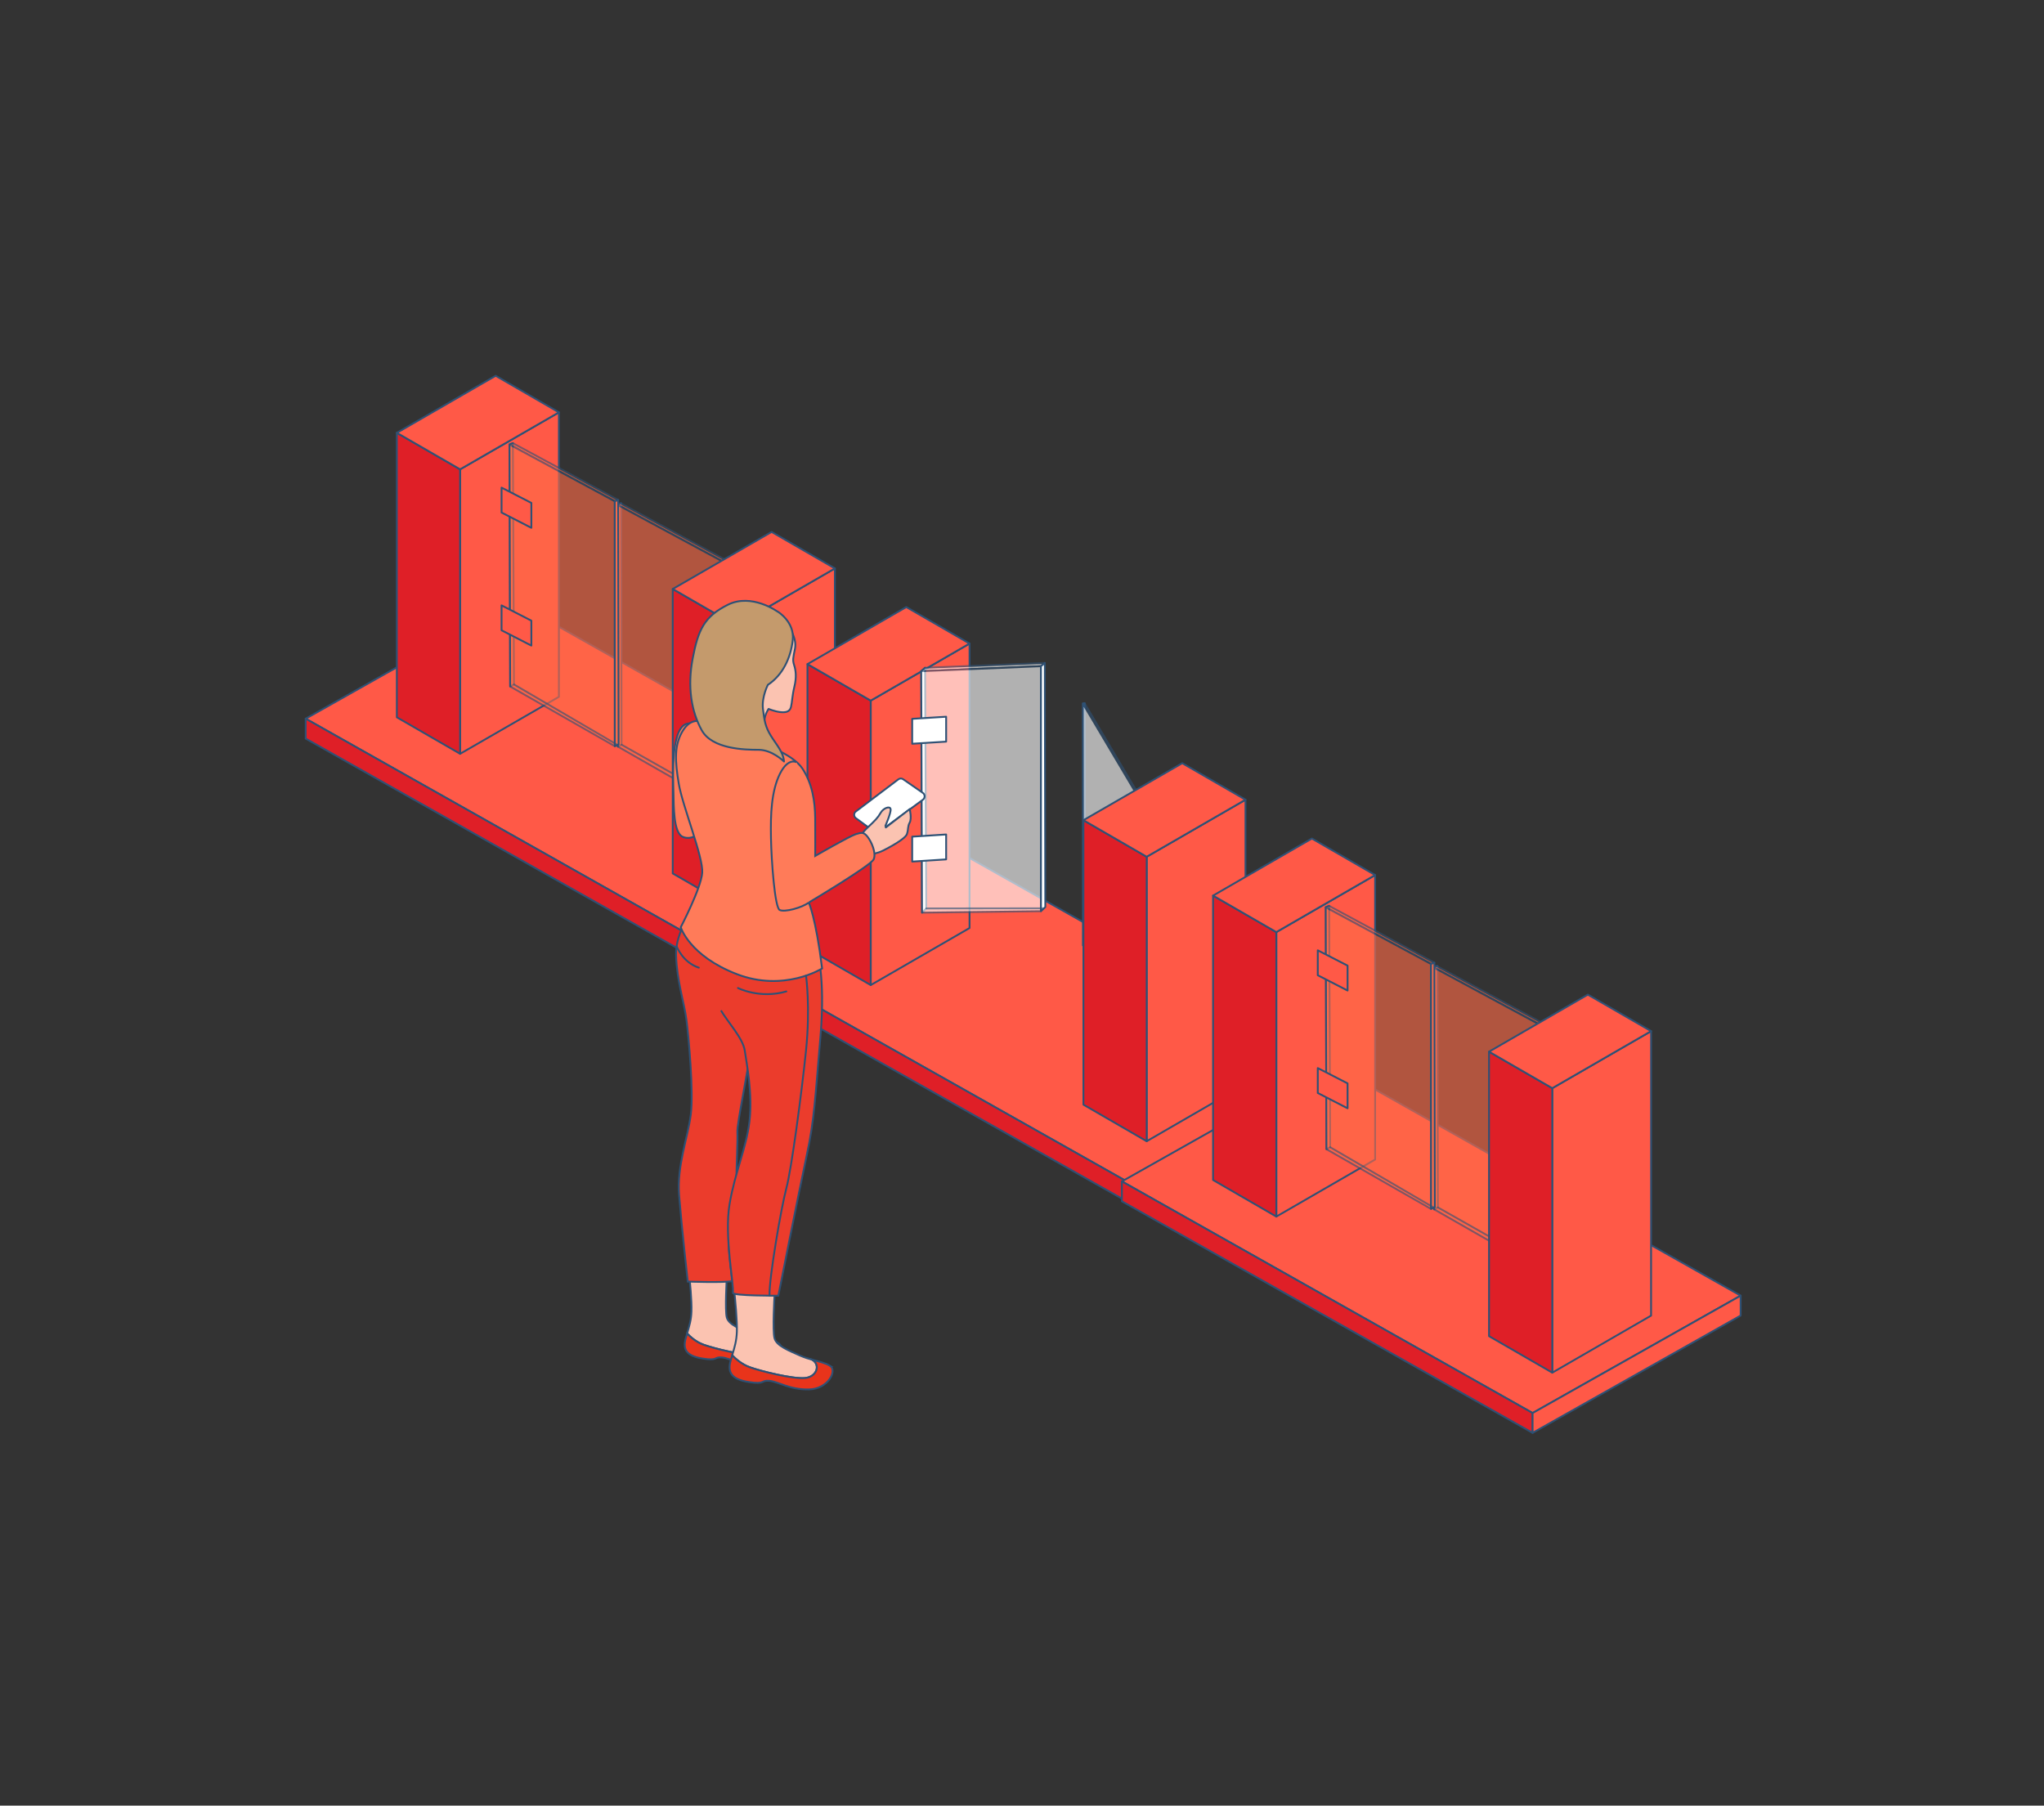 <?xml version="1.0" encoding="UTF-8"?>
<svg id="Layer_1" data-name="Layer 1" xmlns="http://www.w3.org/2000/svg" viewBox="0 0 280.5 247.8">
    <rect x="0" y="0" width="280.5" height="247.8" fill="#333333" stroke="none"/>
    <defs>
        <style>
            .cls-1 {
            fill: #ff7b59;
            }

            .cls-1, .cls-2, .cls-3 {
            stroke-miterlimit: 10;
            }

            .cls-1, .cls-2, .cls-3, .cls-4, .cls-5, .cls-6, .cls-7, .cls-8, .cls-9, .cls-10, .cls-11 {
            stroke: #2e5175;
            stroke-width: .25px;
            }

            .cls-2 {
            fill: #eb3c2c;
            }

            .cls-3 {
            fill: #e8341b;
            }

            .cls-4 {
            fill: #c49a6c;
            }

            .cls-4, .cls-5, .cls-6, .cls-7, .cls-8, .cls-9, .cls-10, .cls-11 {
            stroke-linecap: round;
            stroke-linejoin: round;
            }

            .cls-5 {
            fill: #df1f27;
            }

            .cls-6 {
            fill: #fff;
            }

            .cls-7 {
            fill: #f3452d;
            }

            .cls-8 {
            fill: #ff5947;
            }

            .cls-9 {
            fill: #ff6b47;
            }

            .cls-10 {
            fill: #fbc3b1;
            }

            .cls-11 {
            fill: none;
            }

            .cls-12 {
            opacity: .62;
            }
        </style>
    </defs>
    <g>
        <g>
            <polygon class="cls-8" points="41.95 98.63 98.3 130.41 126.86 114.31 70.51 82.53 41.95 98.63"/>
            <polygon class="cls-5" points="98.3 130.41 41.95 98.63 41.95 101.36 98.3 133.14 98.3 130.41"/>
            <polygon class="cls-7" points="98.3 133.14 126.86 117.04 126.86 114.31 98.3 130.41 98.3 133.14"/>
        </g>
        <g>
            <polygon class="cls-8" points="63.14 103.45 76.7 95.63 76.7 56.59 63.14 64.41 63.14 103.45"/>
            <polygon class="cls-5" points="54.46 98.44 63.14 103.45 63.14 64.41 54.46 59.4 54.46 98.44"/>
            <polygon class="cls-8" points="76.7 56.59 68.02 51.57 54.46 59.4 63.14 64.41 76.7 56.59"/>
        </g>
        <g>
            <polygon class="cls-9" points="85.24 69.06 85.3 102.2 84.78 102.46 84.78 69.25 85.24 69.06"/>
            <g class="cls-12">
                <polygon class="cls-9" points="84.69 69.26 99.15 77.06 99.6 76.86 85.14 69.06 84.69 69.26"/>
                <polygon class="cls-9" points="84.79 102.46 99.14 110.66 99.14 77.05 84.69 69.26 84.79 102.46"/>
            </g>
            <g class="cls-12">
                <line class="cls-11" x1="85.3" y1="102.2" x2="99.66" y2="110.31"/>
            </g>
        </g>
        <g>
            <polygon class="cls-8" points="101 124.88 114.57 117.05 114.57 78.01 101 85.84 101 124.88"/>
            <polygon class="cls-5" points="92.32 119.87 101 124.88 101 85.84 92.32 80.83 92.32 119.87"/>
            <polygon class="cls-8" points="114.57 78.01 105.89 73 92.32 80.83 101 85.84 114.57 78.01"/>
        </g>
        <g>
            <polygon class="cls-9" points="70.38 60.81 70.53 93.93 70.01 94.21 69.92 61 70.38 60.81"/>
            <g class="cls-12">
                <polygon class="cls-9" points="69.92 61.01 84.38 68.8 84.83 68.61 70.37 60.81 69.92 61.01"/>
                <polygon class="cls-9" points="70.01 94.21 84.37 102.41 84.37 68.8 69.92 61.01 70.01 94.21"/>
            </g>
            <polygon class="cls-9" points="84.83 68.61 84.89 102.15 84.37 102.41 84.37 68.8 84.83 68.61"/>
            <g class="cls-12">
                <line class="cls-11" x1="70.53" y1="93.93" x2="84.69" y2="102.2"/>
            </g>
            <polygon class="cls-8" points="72.92 72.44 68.83 70.34 68.83 66.92 72.92 69.02 72.92 72.44"/>
            <polygon class="cls-8" points="72.92 88.6 68.83 86.5 68.83 83.08 72.92 85.18 72.92 88.6"/>
        </g>
    </g>
    <g>
        <polygon class="cls-8" points="98.3 130.37 154.65 162.15 183.21 146.05 126.86 114.26 98.3 130.37"/>
        <polygon class="cls-5" points="154.65 162.15 98.3 130.37 98.3 133.1 154.65 164.88 154.65 162.15"/>
        <polygon class="cls-7" points="154.65 164.88 183.21 148.77 183.21 146.05 154.65 162.15 154.65 164.88"/>
    </g>
    <g>
        <polygon class="cls-8" points="119.49 135.19 133.05 127.36 133.05 88.32 119.49 96.15 119.49 135.19"/>
        <polygon class="cls-5" points="110.81 130.18 119.49 135.19 119.49 96.15 110.81 91.14 110.81 130.18"/>
        <polygon class="cls-8" points="133.05 88.32 124.37 83.31 110.81 91.14 119.49 96.15 133.05 88.32"/>
    </g>
    <g>
        <polygon class="cls-6" points="148.86 96.51 148.89 129.66 148.63 129.76 148.63 96.55 148.86 96.51"/>
        <g class="cls-12">
            <polygon class="cls-6" points="148.59 96.54 155.76 108.64 155.98 108.58 148.81 96.48 148.59 96.54"/>
            <polygon class="cls-6" points="148.63 129.77 155.76 142.24 155.76 108.63 148.59 96.54 148.63 129.77"/>
        </g>
        <g class="cls-12">
            <line class="cls-11" x1="148.89" y1="129.66" x2="156.01" y2="142.05"/>
        </g>
    </g>
    <g>
        <polygon class="cls-8" points="157.36 156.62 170.92 148.78 170.92 109.75 157.36 117.58 157.36 156.62"/>
        <polygon class="cls-5" points="148.68 151.6 157.36 156.62 157.36 117.58 148.68 112.56 148.68 151.6"/>
        <polygon class="cls-8" points="170.92 109.75 162.24 104.74 148.68 112.56 157.36 117.58 170.92 109.75"/>
    </g>
    <g>
        <polygon class="cls-6" points="126.95 91.64 127.11 124.67 126.53 125.25 126.42 92.1 126.95 91.64"/>
        <g class="cls-12">
            <polygon class="cls-6" points="126.42 92.11 142.87 91.43 143.38 90.98 126.93 91.65 126.42 92.11"/>
            <polygon class="cls-6" points="126.53 125.25 142.85 125.05 142.85 91.43 126.42 92.11 126.53 125.25"/>
        </g>
        <polygon class="cls-6" points="143.38 90.98 143.45 124.48 142.85 125.05 142.85 91.43 143.38 90.98"/>
        <g class="cls-12">
            <line class="cls-11" x1="127.11" y1="124.67" x2="143.22" y2="124.65"/>
        </g>
        <polygon class="cls-6" points="129.84 101.78 125.18 102.07 125.18 98.65 129.84 98.36 129.84 101.78"/>
        <polygon class="cls-6" points="129.84 117.94 125.18 118.24 125.18 114.82 129.84 114.52 129.84 117.94"/>
    </g>
    <g>
        <g>
            <path class="cls-10"
                  d="m96.52,184.53c1.53.55,5.55,1.53,7.1,1.4,1.54-.13,2.05-1.66.97-2.35h0c-.5-.13-1.01-.29-1.54-.53-1.46-.66-3.07-1.26-3.32-2.27s0-5.34,0-5.34l-.1-3.93-5.44-.25s.2,1.86.35,3.27c.15,1.41.4,3.98.35,5.44-.04,1.21-.29,1.97-.6,3.02.42.44,1.22,1.17,2.23,1.53h0Z"/>
            <path class="cls-3"
                  d="m106.87,184.37c-.61-.39-1.41-.55-2.28-.78h0c1.08.68.57,2.22-.97,2.35-1.54.13-5.57-.85-7.1-1.4-1.01-.36-1.82-1.09-2.23-1.53-.06.22-.13.45-.2.71-.4,1.46.1,2.37,2.31,2.72s1.51-.25,2.67-.15,2.62,1.16,5.09,1.11c2.47-.05,3.68-2.42,2.72-3.02h0Z"/>
        </g>
        <g>
            <path class="cls-10"
                  d="m102.87,187.63c1.63.58,5.93,1.63,7.57,1.49,1.65-.14,2.19-1.78,1.04-2.51h0c-.53-.14-1.08-.31-1.65-.56-1.56-.7-3.28-1.34-3.55-2.42-.27-1.08,0-5.7,0-5.7l-.11-4.19-5.81-.27s.21,1.99.38,3.49c.16,1.51.43,4.25.38,5.81-.05,1.29-.31,2.1-.64,3.22.45.47,1.3,1.25,2.39,1.63h0Z"/>
            <path class="cls-3"
                  d="m113.92,187.45c-.65-.41-1.5-.58-2.44-.84h0c1.16.73.61,2.37-1.04,2.51-1.65.14-5.95-.91-7.57-1.49-1.08-.39-1.94-1.16-2.39-1.63-.07.24-.14.48-.22.76-.43,1.56.11,2.53,2.47,2.9,2.36.38,1.61-.27,2.85-.16s2.8,1.24,5.43,1.18c2.63-.05,3.92-2.58,2.9-3.23h0Z"/>
        </g>
        <path class="cls-2"
              d="m95.21,124.91s-2.52,2.73-2.43,6.19c.09,3.46,1.11,6.43,1.42,8.84s1,9.86.6,13.01-1.92,7.07-1.61,11.02c.31,3.94,1.19,11.91,1.19,11.91,0,0,4.98.18,6.11-.07,0,0-.5-3.78-.5-5.21s1.03-5.9,1.05-8.24.21-5.82.15-7,1.41-8.07,1.79-11.11c.38-3.04,5.13-9.39,5.13-9.39l-1.65-3.31-11.25-6.63h0Z"/>
        <path class="cls-2"
              d="m112.07,130.32s1.25,3.52.52,11.94c-.72,8.42-.84,11.47-1.88,16.28-1.03,4.8-3.9,19.28-3.9,19.28,0,0-6.32.03-6.24-.4.2-1.06-1.21-7.71-.45-12.18.76-4.47,2.27-7.54,2.73-11.33.46-3.78-.41-8.08-.65-9.75-.24-1.67-2.39-3.98-3.26-5.49"/>
        <path class="cls-10"
              d="m108.54,86.57s.8,1.17.56,2.44c-.25,1.26-.35,1.57-.12,2.27s.35,1.65.04,2.93c-.31,1.28-.31,2.15-.47,2.81-.16.66-.72.8-1.51.7s-1.57-.43-1.57-.43c0,0-.5.7-.58,1.65,0,0-.5-.47-.35-2.44.14-1.96.41-5.24,1.55-7.04,1.14-1.8,2.46-2.89,2.46-2.89h0Z"/>
        <path class="cls-1"
              d="m96.18,114.25s-1.28,1.16-2.52.58c-1.24-.58-1.2-4.19-1.24-6.05-.04-1.86-.47-9.5,2.17-9.5,2.64,0,1.59,14.97,1.59,14.97Z"/>
        <path class="cls-6"
              d="m126.65,109.75l-5.98,4.4c-.2.15-.48.15-.68,0l-2.54-1.87c-.31-.23-.31-.69,0-.92l5.82-4.4c.2-.15.47-.16.67-.02l2.7,1.87c.32.22.33.7.02.93h0Z"/>
        <path class="cls-10"
              d="m118.23,115.37s-.5-.54.73-1.7,1.51-1.46,1.89-2.12c.38-.66,1.3-.99,1.37-.5.07.5-.71,2.27-.71,2.27l.05.24,3.28-2.52s.31,1.27,0,1.84-.16.92-.38,1.58-2.33,1.79-3.21,2.24-1.91.59-1.91.59l-1.11-1.91h0Z"/>
        <path class="cls-1"
              d="m104.55,102.07s4.26,1.38,5.59,3.44c1.33,2.06,1.71,4.45,1.73,6.81.02,2.36,0,5.15,0,5.15,0,0,4.75-2.74,5.57-2.99s1.08-.31,1.61.35,1.24,2.25.84,3.11-8.9,5.92-8.9,5.92c0,0,.95,2,1.83,9.05,0,0-5.21,3.29-11.72.77-6.51-2.52-7.68-6.43-7.68-6.43,0,0,2.79-5.35,2.95-7.48s-2.72-9.19-3.22-12.21c-.5-3.02-.7-5.39.66-7.44,1.36-2.06,3.22-.81,3.41-.81s7.32,2.78,7.32,2.78h0Z"/>
        <path class="cls-1"
              d="m109.36,104.63s-1.16-.77-2.33,1.56c-1.16,2.33-1.3,5.52-1.23,8.81s.53,9.53,1.19,9.88,3.08-.31,4-1.02"/>
        <path class="cls-4"
              d="m106.75,83.95s2.31,1.4,2.04,3.88-1.4,4.83-3.41,6.15c0,0-.87,1.65-.68,3.3.19,1.65.35,2.5,1.09,3.7.74,1.2,1.71,2.23,1.8,3.53,0,0-1.61-1.61-3.49-1.61s-6.36-.08-7.8-2.68-1.98-5.99-1.24-9.86c.74-3.88,1.55-5.74,4.83-7.37,3.28-1.63,6.85.97,6.85.97h0Z"/>
        <path class="cls-11" d="m92.86,129.88s.81,2.19,3.04,2.92"/>
        <path class="cls-11" d="m101.27,135.59s2.97,1.53,6.64.47"/>
        <path class="cls-11"
              d="m110.61,133.89s.62,4.28,0,10.28c-.62,6-1.99,16.26-2.7,18.91-.71,2.65-2.38,12.36-2.31,14.73"/>
    </g>
    <g>
        <g>
            <polygon class="cls-8" points="153.96 162.13 210.32 193.92 238.87 177.81 182.52 146.03 153.96 162.13"/>
            <polygon class="cls-5" points="210.32 193.92 153.96 162.13 153.96 164.86 210.32 196.64 210.32 193.92"/>
            <polygon class="cls-8" points="210.32 196.64 238.87 180.54 238.87 177.81 210.32 193.92 210.32 196.64"/>
        </g>
        <g>
            <polygon class="cls-8" points="175.15 166.96 188.71 159.13 188.71 120.09 175.15 127.92 175.15 166.96"/>
            <polygon class="cls-5" points="166.47 161.94 175.15 166.96 175.15 127.92 166.47 122.91 166.47 161.94"/>
            <polygon class="cls-8" points="188.71 120.09 180.03 115.08 166.47 122.91 175.15 127.92 188.71 120.09"/>
        </g>
        <g>
            <polygon class="cls-9" points="197.26 132.57 197.32 165.7 196.8 165.96 196.8 132.75 197.26 132.57"/>
            <g class="cls-12">
                <polygon class="cls-9" points="196.71 132.76 211.17 140.55 211.62 140.36 197.15 132.57 196.71 132.76"/>
                <polygon class="cls-9" points="196.8 165.96 211.15 174.16 211.15 140.55 196.71 132.76 196.8 165.96"/>
            </g>
            <g class="cls-12">
                <line class="cls-11" x1="197.32" y1="165.7" x2="211.67" y2="173.82"/>
            </g>
        </g>
        <g>
            <polygon class="cls-8" points="213.02 188.38 226.58 180.55 226.58 141.51 213.02 149.34 213.02 188.38"/>
            <polygon class="cls-5" points="204.34 183.37 213.02 188.38 213.02 149.34 204.34 144.33 204.34 183.37"/>
            <polygon class="cls-8" points="226.58 141.51 217.9 136.5 204.34 144.33 213.02 149.34 226.58 141.51"/>
        </g>
        <g>
            <polygon class="cls-9" points="182.4 124.31 182.54 157.44 182.03 157.71 181.93 124.5 182.4 124.31"/>
            <g class="cls-12">
                <polygon class="cls-9" points="181.93 124.52 196.4 132.31 196.84 132.11 182.38 124.31 181.93 124.52"/>
                <polygon class="cls-9" points="182.03 157.71 196.38 165.91 196.38 132.3 181.93 124.52 182.03 157.71"/>
            </g>
            <polygon class="cls-9" points="196.84 132.11 196.9 165.65 196.38 165.91 196.38 132.3 196.84 132.11"/>
            <g class="cls-12">
                <line class="cls-11" x1="182.54" y1="157.44" x2="196.71" y2="165.7"/>
            </g>
            <polygon class="cls-8" points="184.93 135.94 180.84 133.84 180.84 130.42 184.93 132.52 184.93 135.94"/>
            <polygon class="cls-8" points="184.93 152.1 180.84 150 180.84 146.58 184.93 148.68 184.93 152.1"/>
        </g>
    </g>
</svg>
